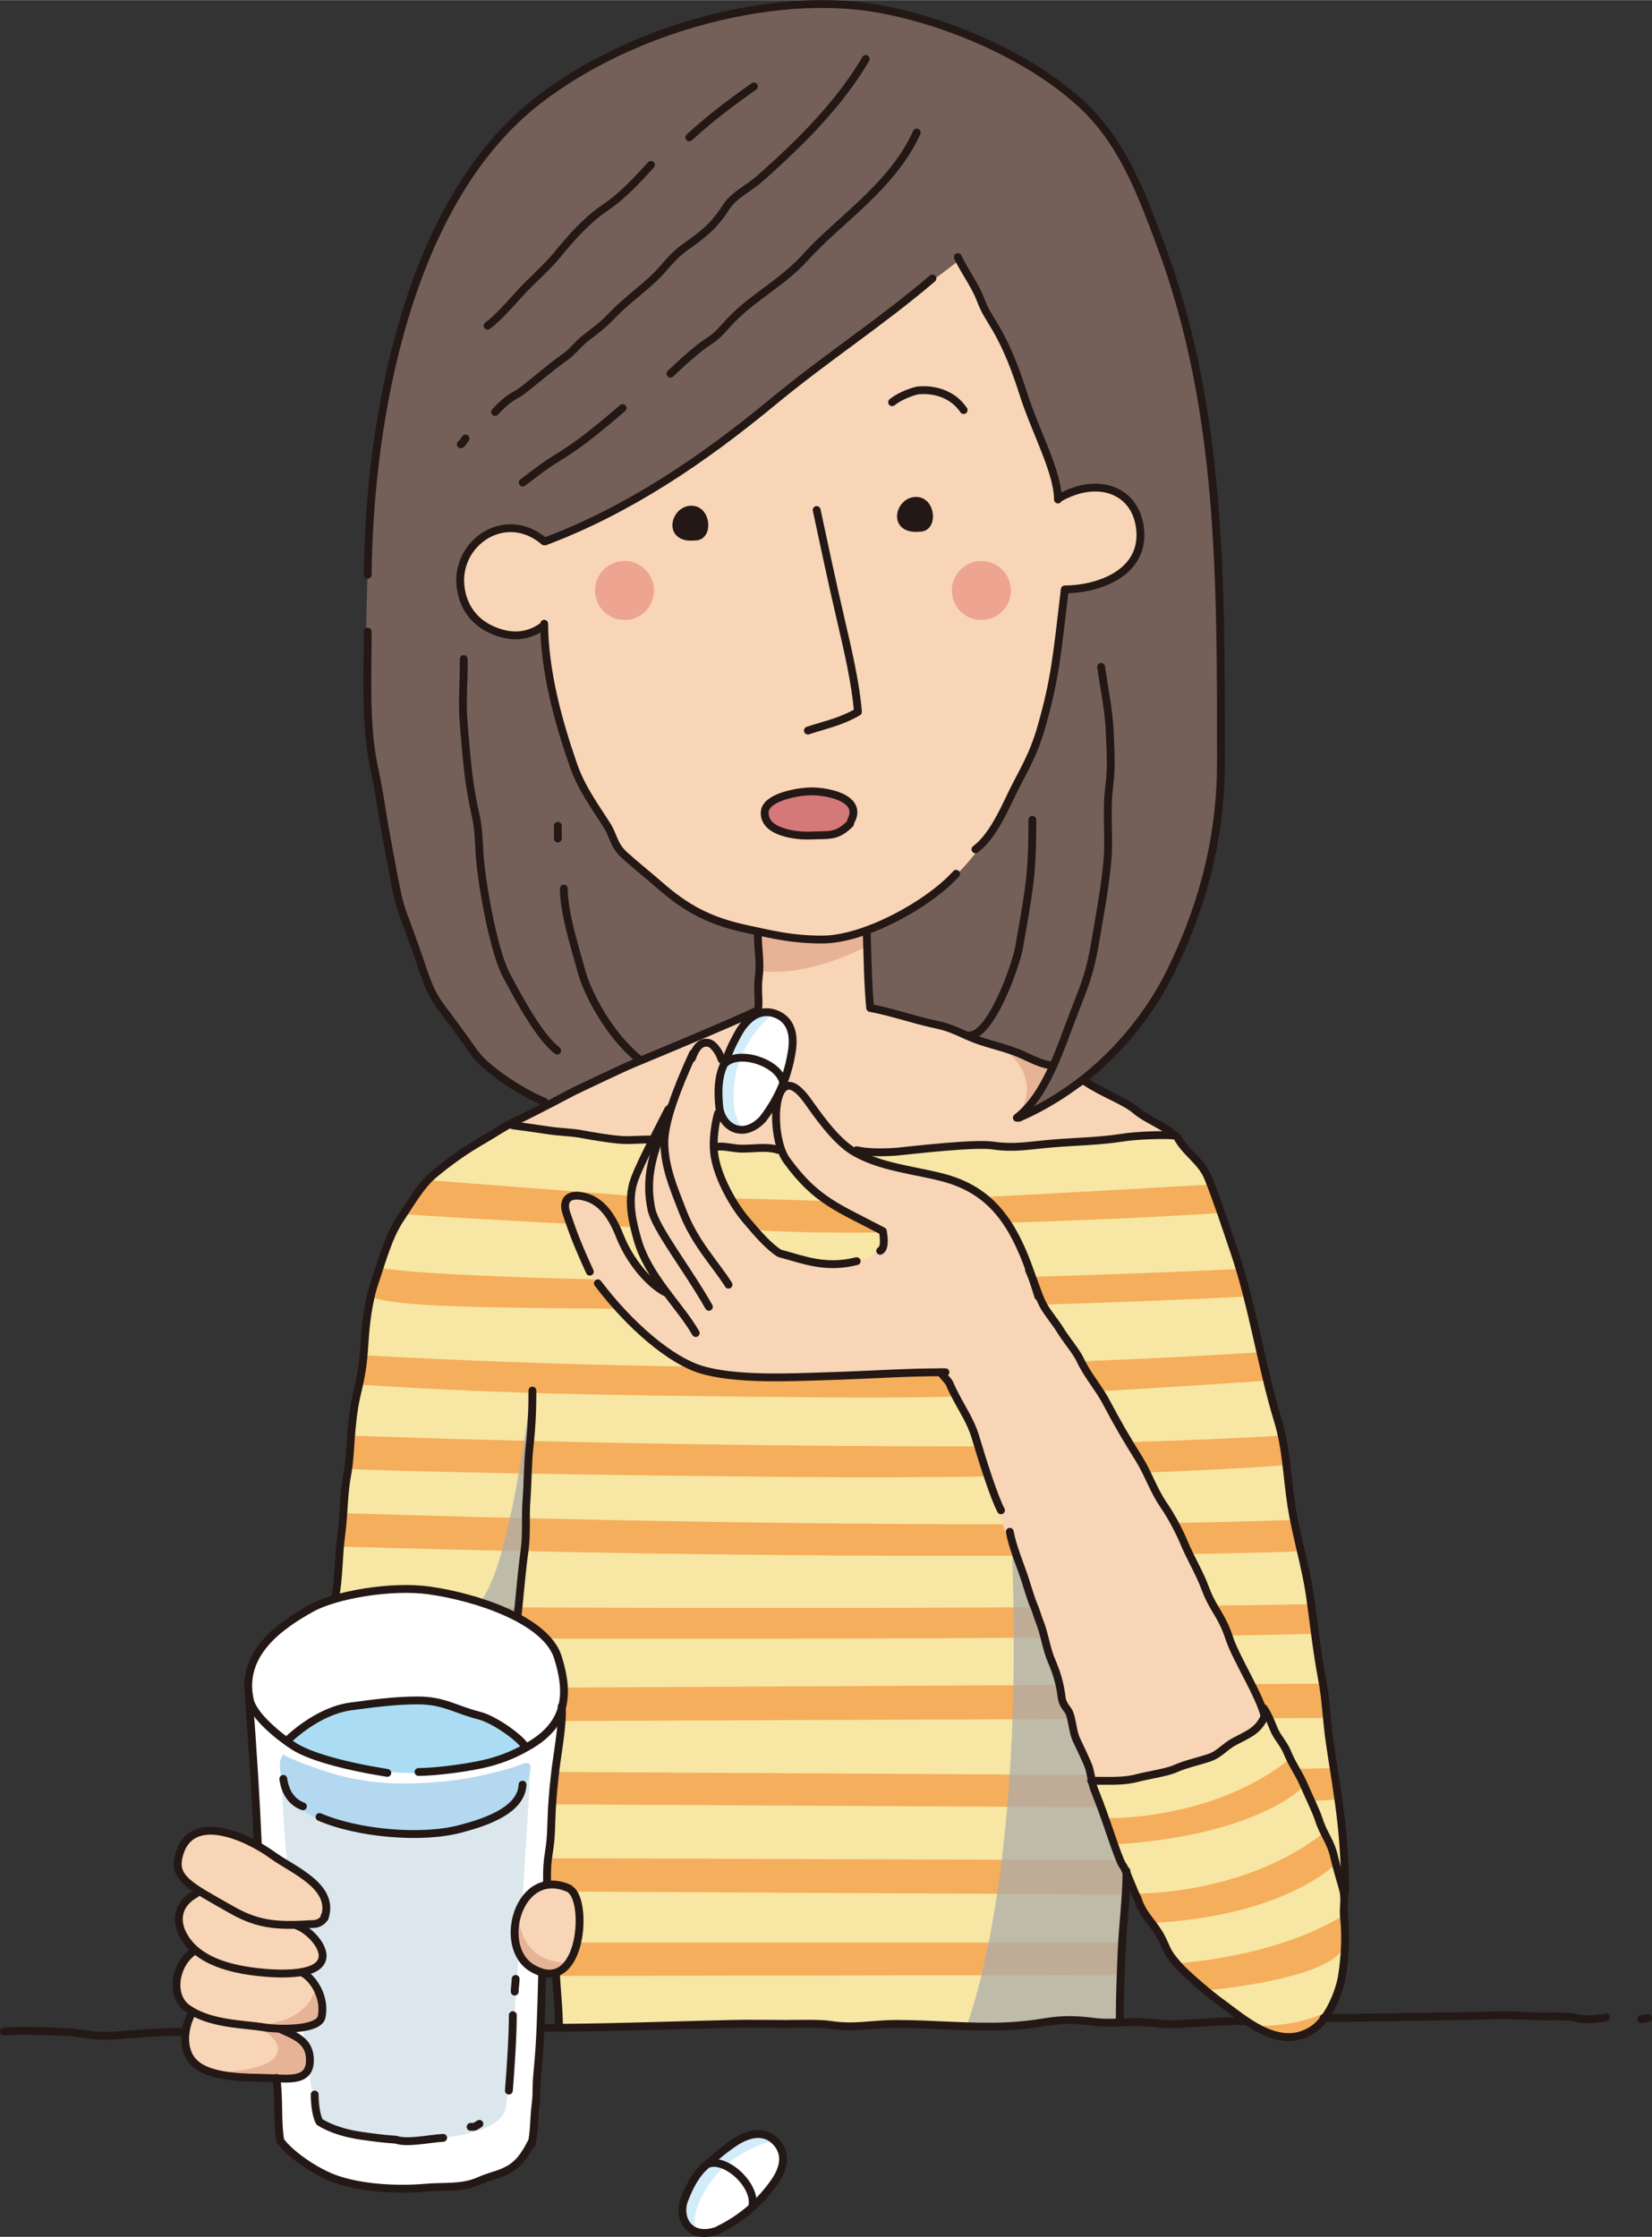 <?xml version="1.0" encoding="UTF-8"?><svg xmlns="http://www.w3.org/2000/svg" width="37.15mm" height="50.3mm" viewBox="0 0 105.31 142.57"><rect x="0" y="0" width="105.31" height="142.57" fill="#333333" stroke="none"/><defs><style>.b{fill:#f8d5b6;}.c{fill:#f7e6a4;}.d{fill:#f5ae5b;}.e{fill:#e7b397;}.f{fill:#eda490;}.g{fill:#fff;}.h{fill:#b3d8f0;}.i{fill:#aaddf4;}.j{fill:#dbe7ed;}.k{fill:#d47879;}.l{fill:#756059;}.m{fill:#231815;}.m,.n{stroke:#231815;stroke-linecap:round;stroke-linejoin:round;stroke-width:.5px;}.o{fill:#cae9fa;opacity:.84;}.o,.p{mix-blend-mode:multiply;}.p{fill:#aaabab;opacity:.73;}.n{fill:none;}.q{isolation:isolate;}</style></defs><g class="q"><g id="a"><g><path class="c" d="M58.87,73.19s12.39-.44,15.98-.81c0,0,1.15,.94,1.9,2.44s2.06,5,2.75,7.81c.69,2.81,1.87,7.56,2.44,10.19,.56,2.62,.5,4.31,1.56,9.44,1.06,5.12,2.12,16.19,2.12,16.19,0,0,.31,5.81,0,6.75-.31,.94-.56,3.94-2.81,4.62-2.25,.69-6.62-3.37-6.62-3.37,0,0-3.31-4.44-4.44-7l-.44,9.56s-2.31-.31-5.19,.06-8.12-.25-9.94-.06c-1.81,.19-6.5-.06-6.5-.06l-14.12,.31v-3.31l-14.25-24.12s1.21-14.5,2.38-19.37c1.83-7.65,7.54-10.56,8.92-10.81l26.27,1.56Z"/><path class="l" d="M74.94,18.96s-1.79-10.09-8.33-14.08C60.19,.96,55.94-.12,49.56,.5s-12.62,3.75-16.12,6.62-6,7.5-8.38,15.25c-1.8,5.86-1.67,17.92-1.79,21.67s1.67,10.08,1.67,11.71,2.12,5.88,2.5,7.25,2.91,3.72,3.25,4.25c.88,1.38,5.75,3.79,5.75,3.79l28.5,.33s5.88-2.75,9.12-8.38c0,0,2.92-4.9,3.5-11.12,.5-5.38,0-17,0-17,0,0-.5-9.96-2.62-15.92Z"/><path class="d" d="M27.19,75.21l13,1,.17,2s-11.58-.58-14.58-.83l1.42-2.17Z"/><path class="d" d="M62.85,76.29s7.96-.42,14.21-.79l.69,1.81s-5.25,.37-13.62,.62l-1.27-1.65Z"/><path class="d" d="M23.75,82.69l.56-1.87s2.88,.62,19.5,.81c16.62,.19,35.12-.75,35.12-.75l.56,1.75s-16.12,.88-33.62,.81c-17.5-.06-20.12-.19-22.19-.75"/><path class="d" d="M23.25,86.38s14.5,.88,30,.75,27-.94,27-.94l.5,1.81c-11.19,.75-17.54,1.14-28.12,1.06-16.19-.12-21.81-.31-29.75-.81l.37-1.88Z"/><path class="d" d="M22.37,91.5s17.62,.69,39.81,.69c0,0,13.69-.31,19.5-.69l.25,1.88s-11.19,.94-32,.75c-20.81-.19-27.69-.5-27.69-.5l.12-2.12Z"/><path class="d" d="M21.81,96.44s37,1.25,60.56,.44l.56,2s-22.38,.81-61.31-.31l.19-2.12Z"/><path class="d" d="M31.75,102.44s29.12,.19,51.75-.19l.31,1.88s-11.5,.38-49.12,.31l-2.94-2Z"/><polygon class="d" points="36.06 107.56 84.25 107.31 84.5 109.5 35.69 109.69 36.06 107.56"/><polygon class="d" points="35.31 112.94 69.44 113.13 70.12 115.19 35.19 115 35.31 112.94"/><polygon class="d" points="82.5 112.75 84.94 112.69 85.25 114.69 83.31 114.81 82.5 112.75"/><polygon class="d" points="34.94 118.44 71.44 118.56 71.75 119.44 71.62 120.75 36.37 120.56 34.44 120.19 34.94 118.44"/><polygon class="d" points="36.19 123.81 71.44 123.81 71.31 125.88 35.56 125.94 36.19 123.81"/><path class="d" d="M70.44,115.88s6.62,.25,11.69-3.69l.87,1.75s-2.87,3.06-12,3.62l-.56-1.69Z"/><path class="d" d="M72.25,120.69s6.87,.19,12.06-3.81l.81,1.94s-3.19,3.31-11.75,3.75l-1.12-1.87Z"/><path class="d" d="M75.06,125.13s6.06-.31,10.5-3v2.12s-.44,1.75-8.69,2.62l-1.81-1.75Z"/><path class="d" d="M79.94,129.13s2.75,.12,4.69-.94c0,0-.5,1.25-1.81,1.62-1.31,.37-2.88-.69-2.88-.69Z"/><path class="b" d="M61.1,16.62s-10.5,8-12.25,9.25-7.33,6.33-14.17,8.67c0,0-2.08-2.08-4.42,.25-2.33,2.33,.1,6.96,4.33,5.25,0,0,.75,7.5,2.67,10.58,0,0,1.42,1.83,1.83,3.17l4.58,4s3.33,1.42,4.58,1.75l-.08,5.08-6.58,2.83s-3.33,1.5-6,2.58c0,0-2.58,1.25-3.08,1.42-.12,.04,5.92,1.17,8.83,1.33,.57,.03-.92,1.67-1,2.83-.01,.2-.33,3.17,1.58,6.42,.12,.21-.58,.08-1.42-1.17-.59-.88-1.21-2.75-1.79-3.53-.6-.79-1.18-1.06-1.37-1.06-.86,.02-1.57,.11-1.5,.42,.33,1.5,2.25,5.42,2.25,5.42l2.33,2.42,2,1.67,1.58,.92s3.08,1.08,7.17,.75c4.15-.34,7.67-.25,9-.42,0,0,2.5,4.33,3,7.66l3.42,9.5,3,8.92s6.75,.08,11-4c0,0,.33-.08-1.25-2.75l-4-8.58-5.42-9.83s-.61-.69-1.92-2.83c-.92-1.5-1.01-1.65-1.83-2.58,0,0-1.18-3.46-1.83-4.67-.5-.92-1.78-2.32-2.5-2.75,0,0-2.75-.75-7.75-2.08,0,0,8.17-.58,9.92-.25l10.83-.83s-3.5-2.42-5.67-3.33c0,0-1.67,1.17-4.25,2,0,0,1.33-1.33,2-3,0,0-5.92-2.58-11.25-3.83l-.33-.42-.17-4.33s4.58-1.67,7.25-5.42c0,0,2-2.92,2.83-5,0,0,1.85-3.73,2.6-11.41,0,0,3.81-.09,4.73-2.59s-2.08-5.5-5.17-3.33c0,0-1.25-4.33-2.08-5.75,0,0-.42-2.17-1.58-4.33-1.17-2.17-2.67-5-2.67-5Z"/><circle class="f" cx="62.56" cy="37.63" r="1.88"/><circle class="f" cx="39.81" cy="37.63" r="1.88"/><path class="k" d="M53.62,53s1.37-.81,.69-1.56c-.69-.75-1.44-1.19-4.19-.62,0,0-2.69,.31-.56,2.12,0,0,2.25,.5,4.06,.06Z"/><path class="g" d="M36,107.88s.56-4-4.94-5.56c-5.5-1.56-8.62-1.12-11.5,.44-2.88,1.56-3.81,2-3.69,6l1.94,27.81s2.19,2.81,7.25,3c5.06,.19,8-1.06,8.88-3.06l.69-10.75,.31-5.75s.81-10.06,1.06-12.12Z"/><path class="j" d="M17.94,112.06c-.3-.27,1.38,21.81,2.5,23.19s11.38,1.88,11.81-.94c.44-2.81,1.56-20.81,1.56-21.75,0,0-.62,.31-2.38,1-1.75,.69-9.88,1.75-13.5-1.5Z"/><path class="i" d="M33.37,111.44s-1.75-2.69-7.25-3c-5.5-.31-7.75,2.62-7.75,2.62,0,0,6.87,4.12,15,.37Z"/><path class="h" d="M33.81,112.56c.12,.25-.5,3.12-3.56,3.81-3.06,.69-7.75,.44-9.87-.38-2.12-.81-3-3.44-2.31-4.19,0,0-.15,.11,2.19,.94,3.19,1.12,5.62,1,7.94,.81,2.31-.19,4.69-.94,5.12-1.12,.44-.19,.5,.12,.5,.12Z"/><path class="b" d="M20.69,121.38c-.18-.98-2.83-2.75-4.58-3.67s-3.42-1.67-4.5,.25c0,0-1.08,1.33,1,2.75,0,0-2.67,.67-.33,3.67,0,0-2.17,2.17-.17,4,0,0-1.5,2.5,1.08,3.58s5.67,.42,6.08,.25,1.42-2.17-1.33-2.83c0,0,2.25,.08,2.5-.83s-.75-2.42-1.17-2.75c0,0,1.17-.25,1.17-.92s-.58-1.83-1.42-2c0,0,2,.33,1.67-1.5Z"/><path class="b" d="M36.77,121.21c-.33-1-2-1.67-3.33-.17-1.33,1.5-.75,3.75,.33,4.42,1.08,.67,2.33,.25,2.83-1.17s.17-3.08,.17-3.08Z"/><path class="e" d="M55.19,59.46s-2.33,1-6.92,.08l.17,2.33s2.62,.56,6.69-1.5l.06-.92Z"/><path class="e" d="M66.94,68.04l-2.88-1.1s2.44,1.62,.88,4.1c-.04,.06,0,.33,0,.33,0,0,2-3.04,2-3.33Z"/><path class="g" d="M48.7,71.15s2.17-2.94,1.7-5.18c-.46-2.24-2.75-1.82-3.66,.33s-1.73,4.97,.04,5.7c1.3,.54,1.92-.85,1.92-.85Z"/><path class="o" d="M49.16,64.71s-1.33-1.02-2.98,3.04c0,0-.9,2.93,.15,4l1.2,.27s-1.03-.46-.71-3.07c.32-2.62,2.34-4.24,2.34-4.24Z"/><path class="p" d="M33.81,88.94s-1.31,11.06-3.19,13.12l2.25,1.19s1.12-10.56,.94-14.31Z"/><path class="p" d="M64.5,98.13l3.25,10.31s.87,1.94,1.12,2.62l1.62,5.19,1.25,3.19-.44,9.56s-2.56-.38-4-.25c-1.44,.12-3.62,.44-5.69,.38,0,0,3.81-9.31,2.87-31Z"/><path class="e" d="M20.06,126.88s-.44,2.12-3.88,2.19c0,0,2.12,.94,1.38,2-.75,1.06-4.06,1-4.06,1,0,0,5.37,.94,6.12-.12,.75-1.06-1.37-2.37-1.37-2.37,0,0,1.94-.23,2.19-1.02,.25-.79-.38-1.67-.38-1.67Z"/><path class="e" d="M36.37,125.06s-2.81,.44-3.31-2.69c0,0-1.01,2.3,1.56,3.38,.75,.31,1.75-.69,1.75-.69Z"/><path class="c" d="M49.69,73.38l-4.17-.17s.5,3.42,3.92,6.67c0,0,5.83,1.17,6.33-.08,0,0,1.17-1.08,0-1.5-1.55-.55-4.58-3-6.08-4.92Z"/><path class="d" d="M46.52,76.38s4,.08,6.08,.17c0,0,3,1.5,3.5,2s0,0,0,0c0,0-5.08,.08-8.08-.17-.08,0,0,0,0,0,0,0-.83-.92-1.25-1.67"/><path class="n" d="M23.44,36.63c.1-9.87,2.54-23.83,10.88-30.25C40.31,1.75,49.23-.55,55.69,.5c4.45,.72,10,3.05,13.38,6.25,2.55,2.41,3.75,5.75,4.88,8.75,3.96,10.57,3.88,21.47,3.88,33.12,0,5.62-1.62,10-3.12,13.12-1.51,3.15-4.62,7.25-9.75,9.5"/><path class="n" d="M34.75,34.5c5.32-2,10.06-5.21,14.5-8.88,3.51-2.9,6.82-5.01,10.19-7.88"/><path class="n" d="M61.06,16.38c.4,.87,1.1,1.79,1.44,2.69,.3,.79,.49,1.01,.93,1.76,.83,1.39,1.38,2.93,1.82,4.31,.74,2.32,2.19,4.94,2.19,6.69"/><path class="n" d="M34.69,34.5c-2.58-2.21-6,.29-5.25,3.35,.24,.98,.85,1.8,1.88,2.27,1.37,.63,2.43,.39,3.25-.19"/><path class="n" d="M67.5,31.75c2.51-1.45,5-.5,5.19,2.09,.2,2.75-2.78,3.72-4.81,3.72"/><path class="n" d="M58.44,8.44c-1.56,3.44-5,5.62-7.05,7.9-1.46,1.63-3.27,2.52-4.69,3.96-.51,.51-.84,1.02-1.52,1.45-.78,.49-1.77,1.43-2.44,2.06"/><path class="n" d="M39.69,26c-1.38,1.19-2.76,2.34-4.23,3.22-.8,.48-1.43,1.01-2.14,1.53"/><path class="n" d="M29.37,28.31c.06,0,.13-.11,.31-.37"/><path class="n" d="M43.94,8.75c1.3-1.2,2.62-2.19,4.12-3.25"/><path class="n" d="M41.5,10.5c-.69,.75-1.72,1.91-2.87,2.69-1.24,.84-2.19,1.92-3.12,3.06-.71,.86-1.63,1.62-2.37,2.44-.65,.72-1.44,1.62-2.06,2.06"/><path class="n" d="M70.19,42.5c.19,1.31,.5,2.83,.55,4.09,.07,1.72,.12,2.38-.05,3.72-.15,1.17-.01,2.81-.06,4-.07,1.59-.5,3.87-.75,5.37-.37,2.25-.61,2.79-1.43,4.9-.87,2.25-1.76,5.21-3.63,6.66"/><path class="n" d="M55.19,3.75c-1.65,2.8-4,5.19-6.76,7.63-.78,.69-1.64,1.01-2.18,1.87-.7,1.09-1.37,1.65-2.5,2.44-.98,.69-1.3,1.32-2.1,2.07-.86,.8-1.9,1.55-2.72,2.43-.46,.49-1.04,.92-1.62,1.37-.5,.39-.79,.84-1.33,1.22-.95,.66-2.29,1.85-2.92,2.28-.7,.33-1.19,.87-1.5,1.19"/><path class="n" d="M23.44,40.25c0,2.75-.17,6,.4,8.64,.31,1.45,.38,2,.6,3.36,.14,.84,.48,2.66,.64,3.5,.16,.8,.33,1.77,.61,2.5,.35,.94,.59,1.61,.94,2.59,.43,1.22,.68,2.25,1.44,3.28,.51,.69,1.6,2.13,2.12,2.92,.65,.98,3,2.58,4.5,3.17"/><path class="n" d="M65.81,52.25c0,1.52-.03,3.06-.25,4.56-.14,.96-.34,2.15-.59,3.54-.21,1.21-1.81,5.66-3.16,5.64"/><path class="n" d="M29.56,42c.02,1.36-.12,2.75,0,4.12,.09,1.1,.25,3.1,.44,4.19,.37,2.22,.45,1.6,.56,3.94,.09,1.82,.88,6.31,1.71,7.88,.83,1.57,2.12,3.96,3.25,4.83"/><path class="n" d="M35.56,52.63v.81"/><path class="n" d="M67.87,37.63c-.5,4.19-.61,5.65-1.5,8.75-.53,1.86-1.23,2.88-1.9,4.28-.54,1.13-1.27,2.72-2.29,3.47"/><path class="n" d="M35.94,56.63c.02,1.65,.68,3.61,1.12,5.25,.37,1.38,1.71,4,3.62,5.58"/><path class="n" d="M34.69,39.75c.02,3.04,.89,6.22,1.87,9.03,.52,1.49,1.37,2.61,2.15,3.85,.4,.64,.4,1.24,1.11,1.88,.64,.58,1.55,1.31,2.19,1.87,1.7,1.5,3.2,2.31,5.5,2.81,1.84,.4,3.02,.69,4.91,.69,2.69,0,6.78-2.25,8.53-4.19"/><path class="n" d="M52.06,32.5c.44,2.06,1,4.69,1.53,6.96,.44,1.88,.97,4.16,1.1,5.91-1.15,.66-2.06,.81-3.19,1.19"/><path class="n" d="M56.87,25.63c.38-.31,1.06-.62,1.62-.75,1.19-.12,2.31,.31,2.94,1.25"/><path class="m" d="M44.37,34.19c.87-.06,.65-1.95-.5-1.69-.91,.21-1.25,1.88,.44,1.69"/><path class="m" d="M58.69,33.63c.88-.06,.65-1.95-.5-1.69-.91,.21-1.25,1.87,.44,1.69"/><path class="n" d="M48.31,59.5c0,.98,.18,1.81,.06,2.75-.12,1,.06,1.44-.06,2.25"/><path class="n" d="M55.25,59.38c.06,1.81,.07,3.24,.22,4.86,1.4,.26,2.8,.76,4.08,1.03,.96,.2,1.3,.39,2.25,.81,.99,.43,1.98,.6,3,.99,.67,.26,1.44,.73,2.12,.81"/><path class="n" d="M69.19,68.94c1.12,.75,2.48,1.21,3.19,1.81,.71,.61,1.87,1,2.5,1.62"/><path class="n" d="M48.62,71.33c.77-1,1.56-2.39,1.86-4.34,.14-.91,.03-1.88-.91-2.32-1.04-.48-1.94,.15-2.53,1.23-.52,.95-.51,1.06-.91,1.98-.35,.78-.38,1.66-.28,2.65,.12,1.23,1.45,2.18,2.77,.8"/><path class="n" d="M74.94,72.38c-.65-.08-2.49-.02-3.41,.13-1.46,.23-2.9,.24-4.45,.37-1.43,.12-2.42,.33-3.79,.13-1.12-.17-4.95,.27-6.01,.38-.83,.08-2,.08-2.67-.08"/><path class="n" d="M59.94,87.46c.84,.97,.37,.36,.92,1.42,.48,.94,1.03,1.72,1.33,2.74,.47,1.59,1.19,3.83,1.62,4.64"/><path class="n" d="M75.06,72.5c.6,1.08,1.53,1.47,1.99,2.65,.6,1.53,1.11,3.09,1.65,4.68,1.18,3.51,1.7,7.23,2.76,10.7,.54,1.78,.57,3.49,.85,5.35,.3,1.97,.91,3.88,1.19,5.8,.24,1.66,.44,3.56,.75,5.19,.31,1.6,.29,2.69,.54,4.34,.21,1.47,.5,3.03,.71,4.91,.15,1.33,.25,3.06,.25,4.5"/><path class="n" d="M21.37,101.81c.24-1.29,.21-2.66,.37-3.87,.19-1.37,.16-2.67,.37-3.81,.17-.89,.19-1.56,.25-2.38,.06-.83,.16-1.91,.37-2.81,.3-1.23,.42-1.96,.5-3.25,.08-1.32,.25-2.8,.69-4.06,.43-1.26,.84-2.81,1.58-3.92,.68-1.02,1.36-2.21,2.17-2.87,.85-.71,1.87-1.47,3.17-2.21,.58-.33,1.58-1,2.17-1.25s3.58-1.83,3.58-1.83c0,0,2.92-1.4,3.75-1.75,3-1.25,5.62-2.33,8-3.42"/><path class="n" d="M33.94,88.63c0,1.28-.05,2.38-.19,3.62-.12,1.15-.1,2.22-.19,3.38-.08,1.08,.03,2.1-.12,3.19-.19,1.36-.31,2.94-.44,4.12"/><path class="n" d="M64.37,97.63c.17,.94,.64,2.05,.94,2.94,.12,.37,.4,1.31,.56,1.69,.19,.42,.23,.67,.38,1.05,.33,.78,.44,1.76,.78,2.54,.35,.82,.54,1.47,.65,2.35,.06,.5,.39,.71,.5,1,.18,.48,.21,1.2,.44,1.69,.12,.27,.73,1.5,.81,1.81,.17,.62,.14,.92,.38,1.5,.76,1.86,1.38,4.06,1.75,4.69,.11,0,.84,2.01,.94,2.06,.39,1.28,1.12,1.58,1.69,2.87,.31,.71,.36,.78,.9,1.42,.48,.56,2.09,1.92,2.66,2.33,1.5,1.07,3.81,3.27,6,1.75,.93-.65,1.65-2.35,1.81-3.44,.18-1.2,.25-2.45,.12-3.65-.07-.71,.1-1.17-.06-1.79-.18-.66-.41-1.37-.56-2.04-.24-1.08-.69-1.46-1-2.46-.14-.45-.7-1.61-.93-2.15-.34-.8-.74-1.29-1.07-2.1-.21-.52-.58-.89-.81-1.37-.15-.32-.31-.87-.69-1.44"/><path class="n" d="M24.69,113c-2.75-.44-4.93-1.05-5.94-1.69-.92-.58-2.59-1.93-2.82-2.94-.68-3,2.01-4.81,3.94-5.88,1.55-.85,5.09-1.46,7.5-1.12,2.99,.42,7.44,1.88,8.19,4.25,.74,2.34,.57,4.19-1.69,5.57-.88,.53-1.7,.89-2.72,1.16-1.17,.31-3.4,.59-4.47,.59"/><path class="n" d="M20.69,122.25c.69-2.02-2-3.05-3.31-4-1.7-1.23-5.23-2.8-5.97,0-.39,1.47,.65,1.94,3.4,3.5,1.8,1.02,3.09,1,5.19,.88,.37,0,.72-.31,.69-.5"/><path class="n" d="M36.31,120.38c-3.23-1.5-4.68,3.71-2.39,5.06,3.09,1.82,3.58-3.94,2.52-4.94"/><path class="n" d="M12.5,120.69c-1.22,.67-1.39,1.79-.69,2.87,.69,1.06,2,1.75,4.05,2.06,.91,.14,4.05,.5,4.62-.6,.42-.81-.8-2.03-1.54-2.28"/><path class="n" d="M15.87,108.31c.25,3.31,.44,6.31,.56,9.12"/><path class="n" d="M35.81,108.75c.08,1.04-.25,2.88-.38,3.88-.12,1.01-.19,1.69-.25,2.69-.06,1.06-.01,1.6-.19,2.75-.11,.73-.12,.95-.12,1.87"/><path class="n" d="M19.31,125.75c.69,.38,1.45,1.58,1.19,2.81-.19,.87-2.84,.8-3.66,.66-1.34-.22-3.46-.19-4.9-1.22-1.08-.77-.83-2.67,.31-3.56"/><path class="n" d="M34.56,125.88c-.06,2.31-.1,4.23-.31,6.31-.09,.93,0,1.13-.12,2.06-.1,.81-.06,1.62-.25,2.44"/><path class="n" d="M12.19,128.38c-.5,1-.53,2.15,0,2.88,.91,1.25,3.57,1.14,4.94,1.19,1.3,.04,2.74,.29,2.62-1.31-.08-1.16-1.12-1.44-1.87-1.81"/><path class="n" d="M34.56,129.25c4.02,0,8.03-.16,12.01-.25,1.25-.03,2.3,0,3.49,0,.93,0,2.12-.05,2.88,.06,1.56,.24,2.6-.06,4.21-.06,2.34,0,4.66,.25,6.99,.15,.9-.04,1.69-.13,2.57-.28,.54-.09,1.04-.11,1.48-.12,.35,0,1.07,.05,1.41,.1,.93,.14,1.94,.03,2.88,.03,.91,0,1.69,.18,2.57,.13,1.57-.08,2.58-.19,4.2-.19"/><path class="n" d="M17.62,132.44c.19,1.5,.04,2.78,.25,4,.5,.75,2.13,1.95,3.5,2.44,1.71,.61,4.02,.71,5.75,.56,1.21-.11,2.32,.06,3.44-.44,.64-.29,1.27-.39,1.81-.69,.64-.34,1.06-.87,1.5-1.75"/><path class="n" d="M.25,129.5c.84-.13,2.68-.02,3.56,0,1.12,.02,2.19,.32,3.31,.25,1.57-.1,2.84-.25,4.44-.25"/><path class="n" d="M84.37,128.63c2.85-.02,5.63-.09,8.48-.12,1.45-.02,3.27-.12,4.83,0,.69,.05,2.22-.07,2.88,.12,.45,.13,1.38,.07,1.81-.06"/><path class="n" d="M18.37,110.88c1-.94,2.52-1.93,4-2.12,1.44-.19,2.8-.38,4.26-.38,1.67,0,2.39,.58,3.93,.97,.89,.22,2.5,1.34,2.88,1.91"/><path class="n" d="M104.62,128.69c.12,0,.31-.06,.44-.06"/><path class="n" d="M18.06,113.38c.12,.88,.56,1.5,1.25,1.75"/><path class="n" d="M20.37,115.81c2.42,1.05,6.52,1.42,9,.75,1.22-.33,3.87-1.06,3.94-2.81"/><path class="n" d="M20.06,133.5c0,.44,.06,1.31,.31,1.75,.81,.5,1.77,.75,2.66,.88,.77,.11,1.44,.2,2.22,.25,.69,.25,2.06-.06,3-.12"/><path class="n" d="M32.69,128.44c0,1.28-.12,3.19-.25,4.81"/><path class="n" d="M30,135.56c.31,0,.25,0,.56-.19"/><path class="n" d="M32.81,126.94c0-.25,.06-.56,.06-.81"/><path class="n" d="M71.81,119.25c0,1.7-.24,3.45-.31,5.12-.06,1.45-.12,2.92-.12,4.38"/><path class="n" d="M35.44,125.81c.06,1.19,.19,2.19,.19,3.31"/><path class="n" d="M69.56,113.5c1.3,0,2.06,.06,3-.19,.52-.14,1.81-.34,2.31-.56,.76-.34,1.57-.49,2.28-.74,.6-.22,.95-.7,1.54-1.01,.99-.52,1.5-.69,1.94-1.62"/><path class="n" d="M54.25,52.31c.8-1.51-1.72-1.94-2.75-1.87-.81,.05-2.69,.39-2.75,1.31-.08,1.3,2,1.54,2.93,1.5,1.23-.05,1.66,.09,2.51-.75"/><path class="n" d="M65.6,80.96c.42,.92,.59,1.66,.92,2.25,.28,.51,.82,1.14,1.08,1.58,.31,.53,1.01,1.34,1.27,1.9,.48,1.02,1.17,1.75,1.69,2.75,.67,1.28,1.32,2.38,2.06,3.56,.58,.93,.91,1.99,1.59,2.97,.47,.69,.97,1.63,1.29,2.4,.38,.92,.98,1.91,1.31,2.81,.55,1.48,1.05,1.69,1.56,3.25,.44,1.32,2,3.75,2.25,5"/><path class="n" d="M49.92,68.95c-.35-1.27-2.76-2-3.66-1.22"/><path class="n" d="M60.27,87.46c-2.67,0-4.5,.16-7.5,.25-2.24,.07-5.86,.26-8.08-.42-1.92-.58-4.5-2.75-6.58-5.5"/><path class="n" d="M66.19,82.63c-1.25-4.08-2.55-6.65-6.08-7.58-1.8-.47-3.93-.65-5.62-1.61-1.29-.73-2.54-2.64-3.04-3.32-2.21-3.03-2.45,2.25-1.31,3.82,1.89,2.61,3.31,3.03,6.14,4.53,.05,.31,.17,1.08-.17,1.25"/><path class="n" d="M45.77,70.96c-.21,.75-.33,1.75-.25,2.5,.15,1.36,1.08,3.15,2,4.25,.77,.92,1.5,1.75,2.17,2.17,1.58,.42,2.92,1,4.92,.5"/><path class="n" d="M44.1,67.46c.14-.37,.42-1.08,1-1,.3,0,.7,.47,.91,1.08"/><path class="n" d="M46.44,81.88c-.83-1.33-2.13-2.62-2.92-4.67-.6-1.54-1.14-2.81-1.17-4.33-.03-1.34,.83-3.58,1.83-5.75"/><path class="n" d="M42.77,70.54c-.92,2.5-1.73,4.11-1.25,6.5,.25,1.25,2.25,3.75,3.67,6.25"/><path class="n" d="M44.35,84.96c-1-1.75-3.04-3.59-3.71-5.95-.31-1.1-.61-2.31-.29-3.54,.25-.93,1.41-3.09,2.25-4.76"/><path class="n" d="M42.44,82.38c-1-.5-2.27-1.94-2.92-3.58-.51-1.31-1.18-2.22-2.17-2.5-1.17-.33-1.5,.25-1.25,1,.41,1.24,.76,2.14,1.5,3.75"/><path class="n" d="M49.6,73.29c-.66-.24-1.6-.07-2.31-.08-.58,0-1.26-.24-1.77-.08"/><path class="n" d="M41.52,72.63c-.76-.02-1.43,.08-2.17,0-.6-.06-1.61-.22-2.17-.33-.68-.14-1.46-.14-2.17-.25-.51-.08-1.83-.26-2.33-.33"/></g><g><path class="g" d="M45.89,142.04s3.26-1.65,3.85-3.86c.59-2.21-1.64-2.86-3.42-1.35s-3.78,3.66-2.53,5.11c.92,1.07,2.1,.1,2.1,.1Z"/><path class="o" d="M49.19,136.49s-.73-1.51-4.02,1.38c0,0-2.12,2.21-1.67,3.64l.95,.78s-.71-.87,.75-3.07c1.46-2.19,3.99-2.74,3.99-2.74Z"/><path class="n" d="M45.73,142.16c1.13-.54,2.47-1.43,3.61-3.04,.53-.75,.87-1.67,.23-2.48-.71-.9-1.8-.74-2.81-.04-.89,.62-.93,.72-1.7,1.36-.66,.54-1.08,1.32-1.44,2.25-.44,1.16,.32,2.6,2.11,1.96"/><path class="n" d="M47.96,140.62c.26-1.29-1.57-3.02-2.72-2.73"/></g></g></g></svg>